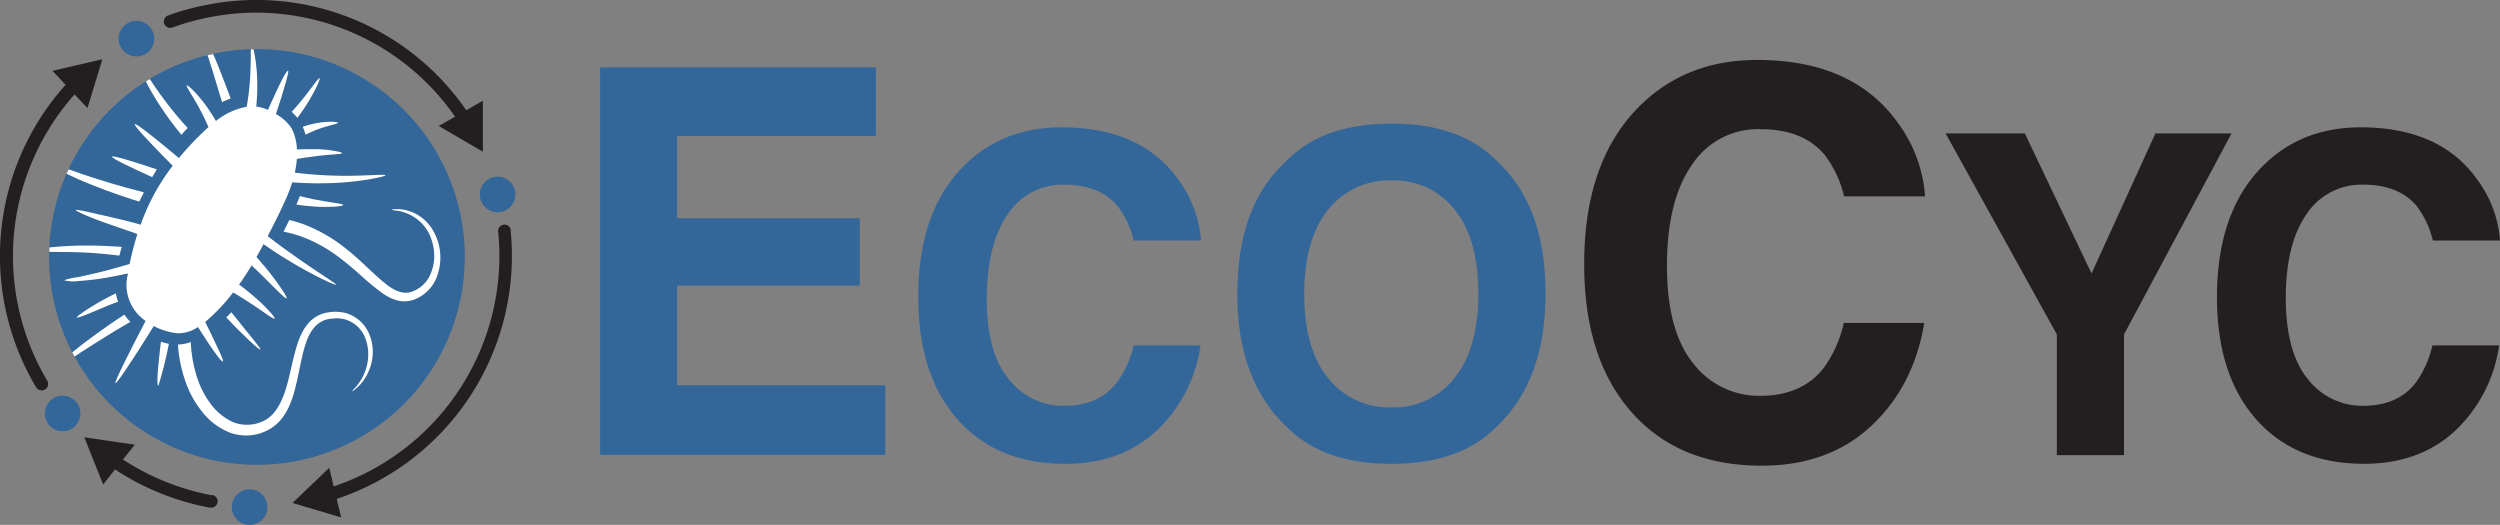 <svg xmlns="http://www.w3.org/2000/svg" viewBox="0 0 476.3 100"><rect x="0" y="0" width="476.3" height="100" fill="#808080" stroke="none"/><defs><style>.cls-1{fill:#369;}.cls-2{fill:#231f20;}.cls-3{fill:#fff;}</style></defs><g id="Layer_2" data-name="Layer 2"><g id="Layer_1-2" data-name="Layer 1"><path class="cls-1" d="M166.87,25.9H129V41.58h34.79V54.41H129v19h39.65V86.67H114.34V12.83h52.53Z"/><path class="cls-1" d="M183.43,31.82q7.4-7.56,18.83-7.56,15.28,0,22.36,10.14a22.11,22.11,0,0,1,4.19,11.43H216a17.54,17.54,0,0,0-3.14-6.65q-3.42-4-10.13-4A12.5,12.5,0,0,0,192,40.82q-3.94,5.63-4,15.93t4.17,15.44a13,13,0,0,0,10.58,5.13q6.59,0,10-4.4A19.24,19.24,0,0,0,216,65.81h12.72a27.59,27.59,0,0,1-8.41,16.29q-6.76,6.27-17.32,6.27-13.08,0-20.56-8.47t-7.48-23.35Q174.92,40.5,183.43,31.82Z"/><path class="cls-1" d="M285.19,81.23q-6.94,7.14-20.07,7.14t-20.07-7.14q-9.31-8.78-9.31-25.27,0-16.82,9.31-25.26,6.94-7.14,20.07-7.15t20.07,7.15q9.26,8.43,9.26,25.26Q294.45,72.46,285.19,81.23Zm-8-9.31q4.47-5.61,4.46-16T277.19,40a14.61,14.61,0,0,0-12.07-5.63A14.81,14.81,0,0,0,253,40q-4.51,5.61-4.52,16t4.52,16a14.81,14.81,0,0,0,12.14,5.61A14.62,14.62,0,0,0,277.19,71.92Z"/><path class="cls-2" d="M312.06,20.54q8.93-9.12,22.7-9.12,18.44,0,27,12.23a26.57,26.57,0,0,1,5,13.77H351.34a21.13,21.13,0,0,0-3.77-8q-4.12-4.82-12.22-4.81a15,15,0,0,0-13,6.79q-4.75,6.78-4.76,19.21t5,18.61a15.74,15.74,0,0,0,12.77,6.19q7.94,0,12.1-5.31a23.23,23.23,0,0,0,3.82-8.57h15.33q-2,12.07-10.13,19.64T335.6,88.72q-15.77,0-24.78-10.22t-9-28.15Q301.8,31,312.06,20.54Z"/><path class="cls-2" d="M410.65,25.42h14.5L404.67,63.71v23h-12.8v-23L370.68,25.42h15.09L398.48,52.1Z"/><path class="cls-2" d="M430.92,31.82q7.4-7.56,18.82-7.56,15.3,0,22.36,10.14a22,22,0,0,1,4.2,11.43H463.5a17.39,17.39,0,0,0-3.13-6.65q-3.42-4-10.14-4a12.51,12.51,0,0,0-10.79,5.63q-3.94,5.63-3.95,15.93t4.17,15.44a13.07,13.07,0,0,0,10.59,5.13q6.58,0,10-4.4a19.41,19.41,0,0,0,3.17-7.11h12.71a27.57,27.57,0,0,1-8.4,16.29q-6.76,6.27-17.33,6.27-13.06,0-20.55-8.47t-7.48-23.35Q422.41,40.5,430.92,31.82Z"/><path class="cls-1" d="M87.91,41.84A39.6,39.6,0,1,1,41.83,10,39.6,39.6,0,0,1,87.91,41.84Z"/><path class="cls-3" d="M22.49,57.49a12.1,12.1,0,0,1-.41-1.6c-.73.35-1.51.75-2.29,1.17-2.72,1.5-5.27,3.21-5.14,3.42s2.94-1,5.77-2.2C21.12,58,21.83,57.73,22.49,57.49Z"/><path class="cls-3" d="M30.78,20.59a59.15,59.15,0,0,0,3.79,5.09c.4-.47.8-.88,1.19-1.29-1.2-1.3-2.58-2.93-3.9-4.64s-2.39-3.27-3.32-4.7l-.75.47A47.88,47.88,0,0,0,30.78,20.59Z"/><path class="cls-3" d="M29,33.75c.28-.49.57-1,.87-1.48-3.23-1.08-8.4-2.76-8.52-2.42S25.88,32.34,29,33.75Z"/><path class="cls-3" d="M39.54,10.52c.37,1.11.76,2.3,1.12,3.5.59,1.94,1.17,3.88,1.64,5.44a16.41,16.41,0,0,1,1.64-.7c-.56-1.53-1.27-3.39-2-5.25-.43-1.11-.89-2.2-1.34-3.22Z"/><path class="cls-3" d="M17.49,35.22c3.76,1.52,7.61,2.75,9.05,3.19.28-.58.57-1.17.88-1.77-.93-.23-5.26-1.34-9.52-2.73-1.7-.53-3.36-1.12-4.82-1.66-.13.29-.27.57-.4.86C14.12,33.8,15.78,34.55,17.49,35.22Z"/><path class="cls-3" d="M60.08,62.16a4.73,4.73,0,0,1,2.51-1.37c.48-.08,1-.11,1.47-.16a8.23,8.23,0,0,1,1.41.16A5.8,5.8,0,0,1,69.41,64a8.52,8.52,0,0,1,.69,4.54A9.79,9.79,0,0,1,69,72c-1,1.75-2,2.46-1.93,2.56a2.88,2.88,0,0,0,.74-.52,8.08,8.08,0,0,0,1.66-1.87,9.43,9.43,0,0,0,1.42-3.63,8.77,8.77,0,0,0-.62-5.07,6.93,6.93,0,0,0-4.67-3.9,13.24,13.24,0,0,0-1.69-.18,12.88,12.88,0,0,0-1.72.18,6.09,6.09,0,0,0-3.2,1.75c-1.75,1.86-2.41,4.31-3,6.62s-1,4.7-1.78,6.91-1.9,4.22-3.72,5.21a7.08,7.08,0,0,1-3,.85,7.22,7.22,0,0,1-3-.45A10.91,10.91,0,0,1,40,76.76a17.45,17.45,0,0,1-2.46-4.87,25.23,25.23,0,0,1-1.19-6.72,9.25,9.25,0,0,1-1.32.36,11.12,11.12,0,0,1-1.13.12,26.56,26.56,0,0,0,1.49,7.19,19,19,0,0,0,3,5.45A12.62,12.62,0,0,0,44,82.5a9.46,9.46,0,0,0,3.87.42,9.1,9.1,0,0,0,3.74-1.3c2.37-1.48,3.58-4.07,4.29-6.42s1.11-4.81,1.63-7.1S58.69,63.6,60.08,62.16Z"/><path class="cls-3" d="M24.22,60.66c-.19-.24-.36-.48-.53-.72-1.61,1.05-3.57,2.38-5.51,3.8-1.57,1.14-3.11,2.31-4.41,3.38.14.28.29.55.44.82,1.42-1,3.1-2,4.79-3.1,2.08-1.31,4.16-2.56,5.83-3.52C24.62,61.1,24.41,60.89,24.22,60.66Z"/><path class="cls-3" d="M59.64,25c2.27-1,4.77-1.36,4.74-1.61s-2.64-.36-5.2.32a14,14,0,0,0-1.51.45,12.47,12.47,0,0,1,.55,1.48C58.67,25.45,59.14,25.23,59.64,25Z"/><path class="cls-3" d="M29.29,62.12a12.4,12.4,0,0,0,4.51,1.37,6.63,6.63,0,0,0,3.91-1.18l1.39,2.15c1.49,2.31,3.12,4.56,3.35,4.4s-1-2.61-2.17-5.1c-.41-.85-.82-1.68-1.19-2.42a34.79,34.79,0,0,0,5.33-5.63c.79.48,2.21,1.34,3.61,2.27,2.1,1.38,4.12,2.92,4.29,2.72s-1.54-2.12-3.48-3.82c-1.21-1.09-2.5-2.08-3.29-2.67.74-1,1.55-2.26,2.38-3.65.73.69,1.63,1.55,2.53,2.44,2,2,3.95,4,4.15,3.85s-1.38-2.55-3.15-4.8c-.92-1.16-1.88-2.28-2.6-3.09.46-.8.91-1.61,1.35-2.44,1.35.93,2.89,2,4.49,2.93,4.48,2.79,9.24,5,9.34,4.8s-4.41-2.92-8.63-6C53.84,47.17,52.32,46,51,45c1.48-2.83,2.82-5.6,3.68-7.57.38-.88.7-1.78,1-2.69a67.83,67.83,0,0,0,8.4.1c4.78-.22,9.44-1.21,9.37-1.46s-4.76.23-9.45.09a78.25,78.25,0,0,1-7.83-.58,18.86,18.86,0,0,0,.39-2.62c1-.15,2.2-.33,3.45-.49,2.58-.36,5.15-.38,5.18-.6s-2.62-.77-5.29-.76c-1.2,0-2.38,0-3.33.06a9.51,9.51,0,0,0-1-4,8.17,8.17,0,0,0-3-2.74c.3-.9.64-2,1-3.07.76-2.57,1.53-5.09,1.32-5.18-.42-.18-2.56,4.59-3.84,7.44a9,9,0,0,0-2.23-.64A40,40,0,0,0,49,15.1a32.38,32.38,0,0,0-.69-5.71h-.53c0,1.28,0,3.51-.15,5.73A47.09,47.09,0,0,1,47,20.34a13,13,0,0,0-5.86,2.72,32.24,32.24,0,0,0-1.85-2.88c-1.58-2.2-3.51-4.07-3.7-3.89s1.35,2.34,2.55,4.65c.64,1.18,1.19,2.39,1.58,3.28a55.38,55.38,0,0,0-5.64,5.9c-2.12-1.79-8.12-6.79-8.4-6.46s5.32,6,7.22,7.92A40.13,40.13,0,0,0,26.8,42.81c-.34-.1-.73-.22-1.22-.35-1.24-.33-2.88-.73-4.53-1.11-3.3-.74-6.54-1.54-6.61-1.33s3.07,1.57,6.27,2.66l4.37,1.52c.44.15.79.28,1.09.4-.61,1.93-1.09,3.84-1.48,5.7-1.25.37-2.67.77-4.09,1.15-2.08.56-4.18,1-5.76,1.36a11.89,11.89,0,0,0-2.63.58,6.76,6.76,0,0,0,2.76.15,51.45,51.45,0,0,0,6-.76c1.17-.21,2.32-.45,3.4-.68,0,.17-.07.35-.1.52a8.29,8.29,0,0,0,3.47,8.52C26,64.51,21.67,72.84,22,73S27.27,65.41,29.29,62.12Z"/><path class="cls-3" d="M30.17,73.51a76.48,76.48,0,0,0,2-8,11.07,11.07,0,0,1-1.51-.41C30.22,68.82,29.72,73.47,30.17,73.51Z"/><path class="cls-3" d="M57.13,37.35c-.13.33-.25.66-.39,1s-.18.41-.28.63c.94.14,2,.28,3.15.35,2.92.23,5.81,0,5.79-.28s-2.87-.51-5.64-1.08C58.84,37.77,57.93,37.56,57.13,37.35Z"/><path class="cls-3" d="M44.11,59.47l-1,1v0c3.05,3.28,6.33,6.32,6.5,6.12s-2.75-3.56-5.5-7.06Z"/><path class="cls-3" d="M22.74,48.7c.14-.53.29-1.08.46-1.66-1.94-.14-4.12-.25-6.33-.26a67.77,67.77,0,0,0-7.46.37c0,.28,0,.56,0,.85,2.19,0,4.85,0,7.53.15C18.94,48.28,20.94,48.48,22.74,48.7Z"/><path class="cls-3" d="M78.86,57.09A7.4,7.4,0,0,0,83,53.28a10.28,10.28,0,0,0-.52-9.41A8.1,8.1,0,0,0,77.16,40a5.81,5.81,0,0,0-1.84-.14c-.43,0-.64,0-.64.08a1.73,1.73,0,0,0,.67.17,8.2,8.2,0,0,1,6.38,4.35,10.37,10.37,0,0,1,1,4,8.72,8.72,0,0,1-1,4.35,5.94,5.94,0,0,1-3.48,2.83c-1.43.43-2.93-.21-4.3-1.2-2.7-2.06-5.15-4.81-7.86-6.92a29.77,29.77,0,0,0-8.18-4.77,27.63,27.63,0,0,0-2.79-.84c-.35.72-.72,1.46-1.1,2.23a23.75,23.75,0,0,1,3.23.86,28.07,28.07,0,0,1,7.67,4.27c1.31,1,2.6,2.11,3.91,3.27A42.82,42.82,0,0,0,73.06,56a8.75,8.75,0,0,0,2.69,1.25A5.32,5.32,0,0,0,78.86,57.09Z"/><path class="cls-3" d="M60.87,14.9c-.24-.11-2,2.64-4.13,5.08-.39.46-.78.91-1.18,1.33a9,9,0,0,1,1.09,1.15c.41-.54.82-1.1,1.21-1.69C59.75,18,61.11,15,60.87,14.9Z"/><path class="cls-1" d="M13.69,81.68A3.39,3.39,0,1,1,14.82,77,3.41,3.41,0,0,1,13.69,81.68Z"/><path class="cls-1" d="M27.75,10.26a3.39,3.39,0,1,1,1.14-4.65A3.38,3.38,0,0,1,27.75,10.26Z"/><path class="cls-1" d="M96.57,39.94a3.39,3.39,0,1,1,1.13-4.66A3.41,3.41,0,0,1,96.57,39.94Z"/><path class="cls-1" d="M49.31,99.51a3.39,3.39,0,1,1,1.14-4.66A3.4,3.4,0,0,1,49.31,99.51Z"/><path class="cls-2" d="M16.67,20.58l2.83-9.29L10,13.49l2.5,2.67A48.79,48.79,0,0,0,6.88,73.78a1.2,1.2,0,0,0,1,.59A1.21,1.21,0,0,0,9,72.53,46.35,46.35,0,0,1,14.2,18ZM40.32,94.35a46.76,46.76,0,0,1-16.89-6.8l2.25-2.83-9.62-1.41,3.59,9,2.27-2.87a49.11,49.11,0,0,0,18,7.27.86.86,0,0,0,.22,0,1.21,1.21,0,0,0,.22-2.41Zm57-50.56a1.22,1.22,0,0,0-2.42.25A46.32,46.32,0,0,1,63.58,92.67l-.85-3.54-7,6.69L65,98.58l-.85-3.53A48.75,48.75,0,0,0,97.27,43.79ZM86.7,22.23,83.59,24,92,28.91,92,19.19,88.83,21A48.54,48.54,0,0,0,39.37.93a48,48,0,0,0-7.29,2,1.22,1.22,0,1,0,.83,2.29,45.55,45.55,0,0,1,6.93-1.92A46.1,46.1,0,0,1,86.7,22.23Z"/></g></g></svg>